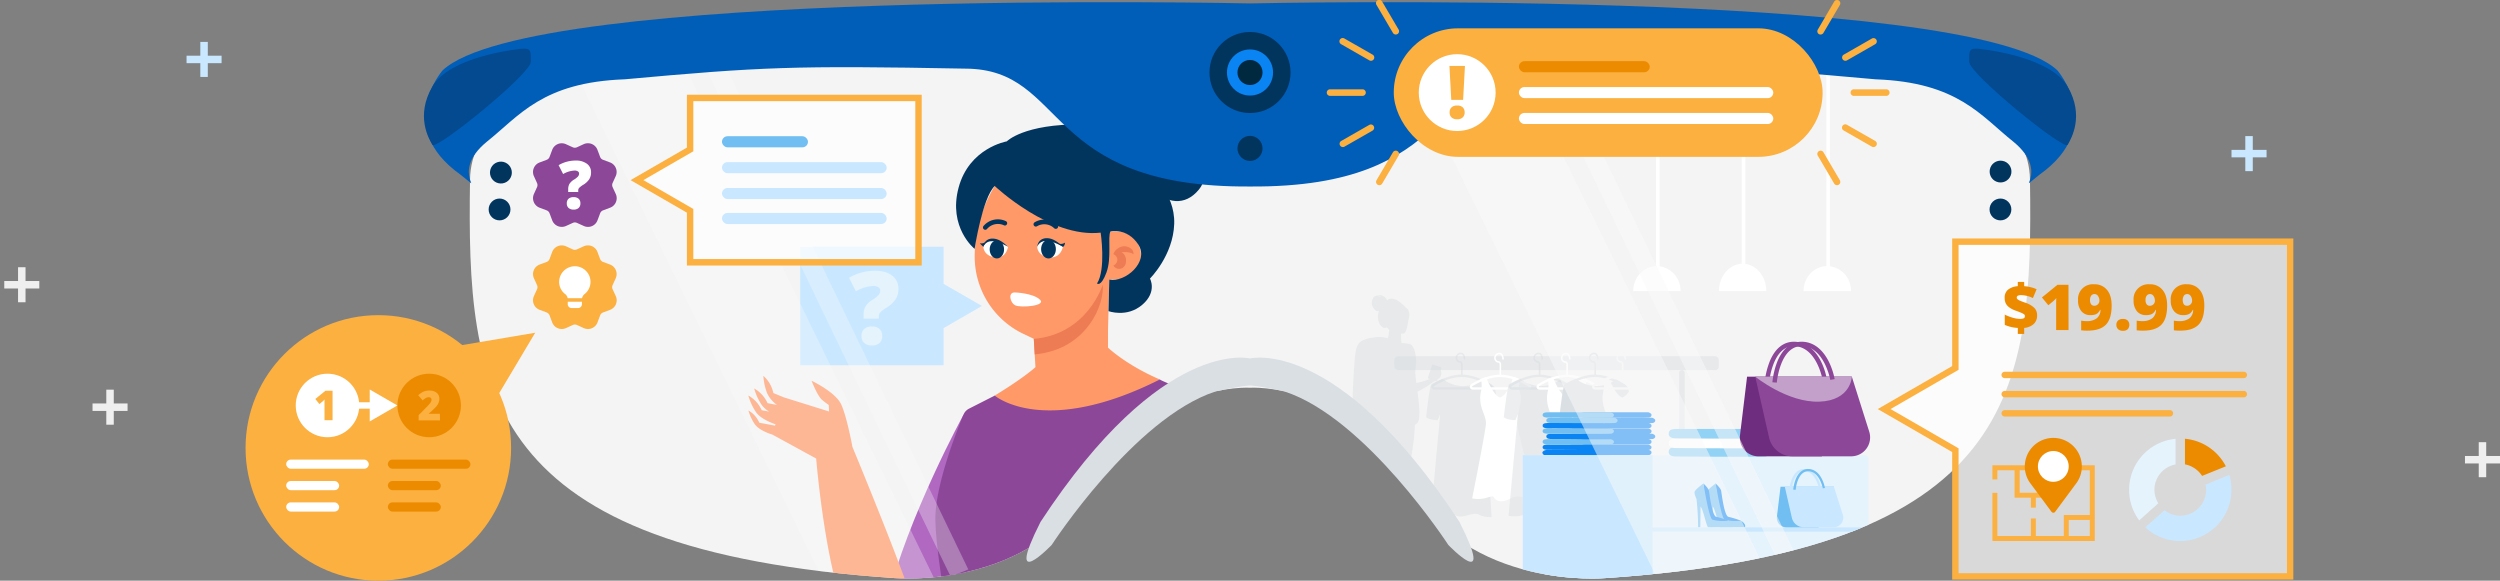 <svg id="design" xmlns="http://www.w3.org/2000/svg" xmlns:xlink="http://www.w3.org/1999/xlink" viewBox="0 0 1171 272"><rect x="0" y="0" width="1171" height="272" fill="#808080" stroke="none"/><defs><style>.cls-1,.cls-10,.cls-11,.cls-29,.cls-30,.cls-8{fill:none;}.cls-2{fill:#f4f4f4;}.cls-3{fill:#02355e;}.cls-4{fill:#8c4799;}.cls-5,.cls-9{fill:#fff;}.cls-6{fill:#fbb040;}.cls-7{fill:#ed8b00;}.cls-8{stroke:#fff;}.cls-11,.cls-8{stroke-linecap:round;}.cls-10,.cls-11,.cls-29,.cls-30,.cls-8{stroke-miterlimit:10;}.cls-10,.cls-11,.cls-8{stroke-width:3px;}.cls-9{opacity:0.7;}.cls-10,.cls-11{stroke:#fbb040;}.cls-12{clip-path:url(#clip-path);}.cls-13,.cls-14{fill:#dadfe3;}.cls-13,.cls-21{opacity:0.5;}.cls-15{fill:#e5f3fd;}.cls-16{fill:#0a84f2;}.cls-17{fill:#70bef2;}.cls-18{fill:#92d2f4;}.cls-19{fill:#c9e8ff;}.cls-20{fill:#6f2d7f;}.cls-21,.cls-25{fill:#fafafa;}.cls-22{fill:#ff9a68;}.cls-23{fill:#ed7b54;}.cls-24{fill:#b068c1;}.cls-25{opacity:0.3;}.cls-26{fill:#005eb8;}.cls-27{fill:#034a91;}.cls-28{fill:#002940;}.cls-29{stroke:#efefef;}.cls-29,.cls-30{stroke-width:3.5px;}.cls-30{stroke:#c9e8ff;}</style><clipPath id="clip-path"><path class="cls-1" d="M950.84,84.17C949.33-15.12,585.5,29.25,585.5,29.25S221.67-15.12,220.16,84.17,226.09,257.8,419.33,270.8c0,0,63.88,5.69,92.44-44.13,26.48-47.73,73.73-45.06,73.73-45.06s47.25-2.67,73.73,45.06c28.57,49.82,92.44,44.13,92.44,44.13C944.91,257.8,952.34,183.47,950.84,84.17Z"/></clipPath></defs><path class="cls-2" d="M950.84,84.17C949.33-15.12,585.5,29.25,585.5,29.25S221.67-15.12,220.16,84.17,226.09,257.8,419.33,270.8c0,0,63.87,5.69,92.44-44.13,26.48-47.73,73.73-45.06,73.73-45.06s47.25-2.67,73.73,45.06c28.57,49.82,92.44,44.13,92.44,44.13C944.91,257.8,952.34,183.47,950.84,84.17Z"/><circle class="cls-3" cx="937.01" cy="80.35" r="5.11" transform="translate(707.61 992.39) rotate(-80.78)"/><circle class="cls-3" cx="937.01" cy="98.11" r="5.11"/><circle class="cls-3" cx="233.99" cy="80.35" r="5.11" transform="matrix(0.99, -0.16, 0.16, 0.99, -9.88, 38.72)"/><circle class="cls-3" cx="233.99" cy="98.11" r="5.11"/><path class="cls-4" d="M286.94,87.64a2.38,2.38,0,0,1,0-1.92l1.46-3.21a4.76,4.76,0,0,0-2.66-6.43l-3.3-1.24a2.28,2.28,0,0,1-1.35-1.35l-1.24-3.3a4.77,4.77,0,0,0-6.43-2.67L270.21,69a2.38,2.38,0,0,1-1.92,0l-3.21-1.46a4.76,4.76,0,0,0-6.43,2.66l-1.24,3.3a2.32,2.32,0,0,1-1.35,1.36l-3.31,1.24a4.76,4.76,0,0,0-2.66,6.42l1.46,3.22a2.28,2.28,0,0,1,0,1.91l-1.46,3.21a4.78,4.78,0,0,0,2.66,6.43l3.31,1.24a2.33,2.33,0,0,1,1.35,1.35l1.24,3.31a4.76,4.76,0,0,0,4.46,3.08,4.85,4.85,0,0,0,2-.42l3.21-1.46a2.28,2.28,0,0,1,1.91,0l3.22,1.46a4.74,4.74,0,0,0,6.42-2.66l1.24-3.3a2.34,2.34,0,0,1,1.36-1.36l3.3-1.24a4.74,4.74,0,0,0,2.66-6.42Z"/><path class="cls-5" d="M266.14,89.93V88.62a4.9,4.9,0,0,1,.61-2.52,6.39,6.39,0,0,1,2.17-2,8.5,8.5,0,0,0,1.78-1.4,2.15,2.15,0,0,0,.54-1.44,1.15,1.15,0,0,0-.58-1,2.75,2.75,0,0,0-1.51-.38,11.83,11.83,0,0,0-5.38,1.64l-2.12-4.15a15.71,15.71,0,0,1,7.93-2.17,8.51,8.51,0,0,1,5.33,1.5,4.83,4.83,0,0,1,1.94,4.07,5.83,5.83,0,0,1-.86,3.19,8.7,8.7,0,0,1-2.75,2.56,10.59,10.59,0,0,0-2,1.52,1.7,1.7,0,0,0-.4,1.13v.78Zm-.65,5.34a2.84,2.84,0,0,1,.81-2.17,3.42,3.42,0,0,1,2.41-.76,3.32,3.32,0,0,1,2.34.77,2.83,2.83,0,0,1,.81,2.16,2.77,2.77,0,0,1-.84,2.15,3.33,3.33,0,0,1-2.31.76,3.47,3.47,0,0,1-2.37-.75A2.75,2.75,0,0,1,265.49,95.27Z"/><path class="cls-6" d="M286.94,135.47a2.35,2.35,0,0,1,0-1.91l1.46-3.21a4.76,4.76,0,0,0-2.66-6.43l-3.3-1.24a2.32,2.32,0,0,1-1.35-1.36l-1.24-3.3a4.76,4.76,0,0,0-6.43-2.66l-3.21,1.46a2.34,2.34,0,0,1-1.92,0l-3.21-1.46a4.8,4.8,0,0,0-3.79-.06,4.74,4.74,0,0,0-2.64,2.72l-1.24,3.31a2.31,2.31,0,0,1-1.35,1.35l-3.31,1.24a4.78,4.78,0,0,0-2.66,6.43l1.46,3.21a2.3,2.3,0,0,1,0,1.92l-1.46,3.21a4.76,4.76,0,0,0,2.66,6.42l3.31,1.25a2.31,2.31,0,0,1,1.35,1.35l1.24,3.3a4.76,4.76,0,0,0,4.46,3.09,4.7,4.7,0,0,0,2-.43l3.21-1.45a2.28,2.28,0,0,1,1.91,0l3.22,1.46a4.76,4.76,0,0,0,6.42-2.66l1.24-3.31a2.32,2.32,0,0,1,1.36-1.35l3.3-1.24a4.76,4.76,0,0,0,2.66-6.43Z"/><path class="cls-5" d="M274.42,126.85a7.14,7.14,0,0,1,2.17,5.17,7.22,7.22,0,0,1-2.69,5.65,3.47,3.47,0,0,0-1.27,2h-6.74a3.06,3.06,0,0,0-1.2-1.94,7.24,7.24,0,0,1-2.79-5.87,7.38,7.38,0,0,1,7.23-7.15A7.23,7.23,0,0,1,274.42,126.85Z"/><path class="cls-5" d="M272.58,141.33v1.17a1.83,1.83,0,0,1-1.83,1.81h-3a1.88,1.88,0,0,1-1.82-2.1v-.88Z"/><circle class="cls-6" cx="177.21" cy="209.81" r="62.19"/><polygon class="cls-6" points="226.18 196.97 250.69 155.85 202.99 163.91 226.18 196.97"/><rect class="cls-5" x="134.05" y="215.27" width="38.69" height="4.3" rx="2.15"/><rect class="cls-5" x="134.05" y="225.3" width="24.81" height="4.3" rx="2.15"/><rect class="cls-5" x="134.05" y="235.32" width="24.81" height="4.3" rx="2.15"/><rect class="cls-7" x="181.67" y="215.27" width="38.69" height="4.3" rx="2.15"/><rect class="cls-7" x="181.67" y="225.3" width="24.81" height="4.3" rx="2.15"/><rect class="cls-7" x="181.67" y="235.32" width="24.81" height="4.3" rx="2.15"/><circle class="cls-5" cx="153.4" cy="189.92" r="14.88"/><path class="cls-6" d="M155.78,196.81H152v-7.3c0-.88,0-1.69.05-2.43a7.82,7.82,0,0,1-.86.89l-1.57,1.29-1.93-2.37,4.73-3.86h3.35Z"/><circle class="cls-7" cx="201.02" cy="189.92" r="14.88"/><path class="cls-6" d="M206.09,196.91h-10v-2.45l3.36-3.4c1-1,1.59-1.7,1.88-2.06a4.68,4.68,0,0,0,.62-.95,2,2,0,0,0,.17-.83,1.09,1.09,0,0,0-.34-.85,1.47,1.47,0,0,0-1-.31,2.75,2.75,0,0,0-1.32.37,10,10,0,0,0-1.5,1.1l-2.05-2.39a10.67,10.67,0,0,1,1.79-1.36,6.44,6.44,0,0,1,1.58-.63,8,8,0,0,1,1.92-.22,5.7,5.7,0,0,1,2.39.48,3.73,3.73,0,0,1,1.63,1.34,3.49,3.49,0,0,1,.58,1.95,5.17,5.17,0,0,1-.83,2.85,8.78,8.78,0,0,1-1.13,1.4c-.47.49-1.46,1.42-3,2.79v.09h5.21Z"/><line class="cls-8" x1="168.28" y1="189.92" x2="175.37" y2="189.92"/><polygon class="cls-5" points="173.18 197.4 186.13 189.92 173.18 182.44 173.18 197.4"/><polygon class="cls-9" points="1072.7 270 1072.7 113.21 915.9 113.21 915.9 172.34 906.45 177.79 882.53 191.6 906.45 205.41 915.9 210.87 915.9 270 1072.7 270"/><polygon class="cls-10" points="1072.7 270 1072.7 113.21 915.9 113.21 915.9 172.34 906.45 177.79 882.53 191.6 906.45 205.41 915.9 210.87 915.9 270 1072.7 270"/><path class="cls-7" d="M945.15,153.6a17.3,17.3,0,0,1-6.12-1.42v-4.82a20.84,20.84,0,0,0,3.65,1.43,12.85,12.85,0,0,0,3.47.58,4.11,4.11,0,0,0,1.81-.3,1,1,0,0,0,.57-1,1,1,0,0,0-.41-.81,6.74,6.74,0,0,0-1.38-.75c-.64-.28-1.51-.62-2.6-1a11.62,11.62,0,0,1-3-1.53,5.42,5.42,0,0,1-1.65-1.9,6,6,0,0,1-.51-2.62,4.71,4.71,0,0,1,1.54-3.74,8.11,8.11,0,0,1,4.61-1.67v-2h3v2a17.1,17.1,0,0,1,5.82,1.42l-1.73,4.14a13.51,13.51,0,0,0-5.46-1.37,3.39,3.39,0,0,0-1.64.29.91.91,0,0,0-.47.83,1,1,0,0,0,.34.79,4.79,4.79,0,0,0,1.19.7c.56.25,1.34.55,2.33.89a11.26,11.26,0,0,1,4.35,2.45,4.87,4.87,0,0,1,1.32,3.53,5.33,5.33,0,0,1-1.54,4,7.54,7.54,0,0,1-4.51,1.88v2.8h-3Z"/><path class="cls-7" d="M968.91,154.59H963.1V143.36c0-1.36,0-2.61.08-3.74a12.86,12.86,0,0,1-1.33,1.36l-2.41,2-3-3.66,7.28-5.93h5.16Z"/><path class="cls-7" d="M989.09,143.08c0,4.15-.89,7.16-2.68,9s-4.65,2.79-8.59,2.79a21.8,21.8,0,0,1-3-.15v-4.54a13.14,13.14,0,0,0,2.5.23,7.66,7.66,0,0,0,4.74-1.27,5,5,0,0,0,1.81-4h-.17a5.21,5.21,0,0,1-1.12,1.51,3.69,3.69,0,0,1-1.35.71,6.58,6.58,0,0,1-2,.25,5.32,5.32,0,0,1-4.31-1.84,7.62,7.62,0,0,1-1.56-5.08,6.94,6.94,0,0,1,7.52-7.53,7.37,7.37,0,0,1,6,2.58Q989.09,138.32,989.09,143.08Zm-8-5.34a1.91,1.91,0,0,0-1.53.69,3.32,3.32,0,0,0-.59,2.19,3.16,3.16,0,0,0,.51,1.89,1.79,1.79,0,0,0,1.55.7,2.36,2.36,0,0,0,2.34-2.32,3.8,3.8,0,0,0-.65-2.22A1.92,1.92,0,0,0,981.1,137.74Z"/><path class="cls-7" d="M991.31,152.18a2.67,2.67,0,0,1,.79-2.06,3.32,3.32,0,0,1,2.3-.73,3.13,3.13,0,0,1,2.21.73,3.08,3.08,0,0,1,0,4.1,3.1,3.1,0,0,1-2.19.73,3.33,3.33,0,0,1-2.26-.72A2.6,2.6,0,0,1,991.31,152.18Z"/><path class="cls-7" d="M1015.09,143.08c0,4.15-.89,7.16-2.68,9s-4.66,2.79-8.59,2.79a21.8,21.8,0,0,1-3-.15v-4.54a13.11,13.11,0,0,0,2.49.23,7.69,7.69,0,0,0,4.75-1.27,5,5,0,0,0,1.81-4h-.17a5.21,5.21,0,0,1-1.12,1.51,3.78,3.78,0,0,1-1.35.71,6.61,6.61,0,0,1-2,.25,5.34,5.34,0,0,1-4.31-1.84,7.67,7.67,0,0,1-1.55-5.08,6.94,6.94,0,0,1,7.52-7.53,7.37,7.37,0,0,1,6,2.58Q1015.09,138.32,1015.09,143.08Zm-8-5.34a1.91,1.91,0,0,0-1.53.69,3.26,3.26,0,0,0-.59,2.19,3.16,3.16,0,0,0,.51,1.89,1.76,1.76,0,0,0,1.55.7,2.25,2.25,0,0,0,1.64-.68,2.21,2.21,0,0,0,.69-1.64,3.79,3.79,0,0,0-.64-2.22A1.93,1.93,0,0,0,1007.1,137.74Z"/><path class="cls-7" d="M1032.5,143.08c0,4.15-.9,7.16-2.69,9s-4.65,2.79-8.58,2.79a21.69,21.69,0,0,1-3-.15v-4.54a13.11,13.11,0,0,0,2.49.23,7.71,7.71,0,0,0,4.75-1.27,5.08,5.08,0,0,0,1.81-4h-.17a5.21,5.21,0,0,1-1.12,1.51,3.78,3.78,0,0,1-1.35.71,6.65,6.65,0,0,1-2,.25,5.33,5.33,0,0,1-4.31-1.84,7.67,7.67,0,0,1-1.55-5.08,6.94,6.94,0,0,1,7.52-7.53,7.39,7.39,0,0,1,6,2.58Q1032.5,138.32,1032.5,143.08Zm-8-5.34a1.91,1.91,0,0,0-1.53.69,4.09,4.09,0,0,0-.09,4.08,1.79,1.79,0,0,0,1.56.7,2.25,2.25,0,0,0,1.64-.68,2.21,2.21,0,0,0,.69-1.64,3.79,3.79,0,0,0-.64-2.22A1.93,1.93,0,0,0,1024.51,137.74Z"/><line class="cls-11" x1="939" y1="184.61" x2="1051.01" y2="184.61"/><line class="cls-11" x1="939" y1="175.62" x2="1051.01" y2="175.62"/><line class="cls-11" x1="939" y1="193.6" x2="1016.39" y2="193.6"/><g class="cls-12"><path class="cls-13" d="M675.09,172.46a.36.36,0,0,0-.22-.46l-2.14-.71-1.62-.54a.21.21,0,0,0-.25.13L668.81,177a.21.21,0,0,0,.13.25l.84.28h0a33.52,33.52,0,0,1-6.39,1.85,52.63,52.63,0,0,1-.49-5.36.28.28,0,0,1,0-.09l.06-.36.06-.42,0-.26c0-.18.05-.35.07-.52v-.1a28,28,0,0,0,.17-3.53c-.09-4-1.25-6.25-2.16-7.19l0,0a3.14,3.14,0,0,0-1.56-.5,10.67,10.67,0,0,0-2.31-.33h0s-.22,0-.34,0l-.27,0c-.29-.15-.37-1.4-.37-2.7,0-.2,0-.4,0-.59s0-.39,0-.58,0-.43,0-.63c.65.05,1.07.05,1.07.05,1.21-.1,2-3.32,2.23-5.92h0s1.44-3.49-.18-5.46a3.14,3.14,0,0,0-.85-.76l-.22-.21c-1.12-1.24-5.66-5.89-8.64-3.2-.08-.27-1.06-3.3-5.79-2.29,0,0,2.37-.3,3,.61,0,0-1.88-.86-3.05-.14s-1.37,3.14-1.2,3.88,1.48,2.93,2.34,2.93a2.66,2.66,0,0,0,1-.24,12.17,12.17,0,0,0-.35,1.27c-.91,4.3,1.94,7.57,3.42,6.76.95-.52,1.66,1.14,1.66,1.14h0a14.54,14.54,0,0,1-.64,3.85,14.08,14.08,0,0,0-6.68-.4c-7.15,1-7.88,3.37-8.52,7.71s-1.69,24.19-1.13,25.56c.16.38.78.71,1.68,1-.69,2.43-1.47,5-2.2,6.83a4.84,4.84,0,0,1-1.23,1.75c-.67.42-1.62,1.44-1.44,2.25s.35,2.07,1.19,2.07,2.81-3.72,3.05-4.42.46-.84.46-.84h0s2.1-3.48,4.09-7.11c.69,0,1.4,0,2.11-.06a31.24,31.24,0,0,0-.84,4.66,3.16,3.16,0,0,0,.09,1,1.27,1.27,0,0,0,.61.76c-.1,1-.16,2-.19,3-.35,10.5,2.12,24.19,2.49,26.17h0a.63.63,0,0,1-.09.44c-2.62,5.2-3,11.15-2.51,16.42a34.38,34.38,0,0,0,2.69,10.48h0a1.55,1.55,0,0,0-.34.46,1.57,1.57,0,0,0-.13,1,6.34,6.34,0,0,1-.45,2.33c-.15.43-.27.73-.27.73s-.07.36,1.2.52h1.48c.49-.08.86-.22,1.36-.29a1.36,1.36,0,0,1,1.2.29h6.29a.45.45,0,0,0,.06-.24,1.91,1.91,0,0,1,.33-.06,1.36,1.36,0,0,1,1.2.29h6.29c.16-.22,0-.75-.14-1.13a.91.91,0,0,0-.59-.54,6.69,6.69,0,0,1-3.18-1.45c-.68-.61-3.26-2.24-3.26-2.24h0a69.69,69.69,0,0,1-.55-9.43A52.81,52.81,0,0,1,656.88,229a100.56,100.56,0,0,0,5.84-30,3.7,3.7,0,0,0,1.95-2.74c.46-3.38-.12-8.22-.74-12.82a39.93,39.93,0,0,0,7.39-4.55s.4-.19.95-.5l.43.14a.35.35,0,0,0,.45-.23l.2-.59a6,6,0,0,0,1.26-1.11,3.66,3.66,0,0,0,.2-3.28Zm-26.57,73.85a70.45,70.45,0,0,0,3.08,9.35,1.64,1.64,0,0,0-.34.46,1.57,1.57,0,0,0-.13,1,3.25,3.25,0,0,1-.1,1.11,5.43,5.43,0,0,1-.88-.64c-.68-.61-3.26-2.24-3.26-2.24h0c.34-2.26.76-5.27,1.12-8.47l.21-1.85C648.3,245.43,648.41,245.87,648.52,246.31Z"/><rect class="cls-13" x="653.13" y="166.85" width="151.96" height="6.51" rx="1.73"/><path class="cls-13" d="M698.65,180.24c-2.68-1.71-8-4.58-13.56-4.76v-4.79c0-.51-.25-1.51-1.2-1.56a1.36,1.36,0,0,1-.95-.49,1.53,1.53,0,0,1-.39-1.07,1.69,1.69,0,0,1,1.77-1.65c1.2,0,1.31,2.14,1.31,2.17a.37.37,0,0,0,.38.35.36.36,0,0,0,.35-.38,5.08,5.08,0,0,0-.27-1.37c-.44-1.25-1.2-1.51-1.77-1.51a2.41,2.41,0,0,0-2.5,2.32,2.3,2.3,0,0,0,.56,1.62,2.08,2.08,0,0,0,1.46.74c.5,0,.52.8.52.83v4.78c-5.36.07-10.6,2.8-13.29,4.45a1.4,1.4,0,0,0,.74,2.59H698a1.23,1.23,0,0,0,.66-2.27Zm-.55,1.07a.11.11,0,0,1-.11.08H671.81a.27.27,0,0,1-.28-.21.26.26,0,0,1,.13-.31c2.62-1.61,7.76-4.28,12.91-4.28h.21c5.43.08,10.64,2.91,13.27,4.59A.11.11,0,0,1,698.1,181.31Z"/><path class="cls-13" d="M675.74,177.42a15.34,15.34,0,0,0,10,3.41c5.88-.22,8.67-3.16,8.67-3.16S699,180,700,181.35s1.39,14.84,1.39,14.84a13.29,13.29,0,0,1-4.63.81l-1-2.86,2.89,48.07s-3.58.14-5.73-1.09-5.21.39-8,.77-4.4-1.75-7.14-.87a15.39,15.39,0,0,1-7.6.59L674.6,194l-1.2,2.78s-4.09,0-5.41-1.4c0,0,1.57-14.37,2.45-15.26S675.74,177.42,675.74,177.42Z"/><path class="cls-5" d="M716.69,180.24a35,35,0,0,0-4.89-2.62,28.57,28.57,0,0,0-2.92-1.1,21.42,21.42,0,0,0-5.75-1h0v-4.79c0-.51-.25-1.51-1.2-1.56a1.34,1.34,0,0,1-.95-.49,1.53,1.53,0,0,1-.39-1.07,1.69,1.69,0,0,1,1.77-1.65c1.2,0,1.31,2.14,1.31,2.17a.37.37,0,0,0,.38.35.36.36,0,0,0,.35-.38,5.08,5.08,0,0,0-.27-1.37c-.44-1.25-1.21-1.51-1.77-1.51a2.41,2.41,0,0,0-2.5,2.32,2.3,2.3,0,0,0,.56,1.62,2.08,2.08,0,0,0,1.46.74c.5,0,.52.8.52.83v4.78a21,21,0,0,0-6.41,1.19c-.92.31-1.81.66-2.64,1a36.24,36.24,0,0,0-4.24,2.23,1.4,1.4,0,0,0,.74,2.59H716a1.23,1.23,0,0,0,.66-2.27Zm-.55,1.07a.11.11,0,0,1-.11.08H689.85a.27.27,0,0,1-.28-.21.26.26,0,0,1,.13-.31,34.94,34.94,0,0,1,4.12-2.17c.82-.36,1.7-.71,2.62-1a19.9,19.9,0,0,1,6.17-1.09h.21a20.39,20.39,0,0,1,5.7,1,29,29,0,0,1,3.19,1.23,35.88,35.88,0,0,1,4.38,2.38A.11.11,0,0,1,716.14,181.31Z"/><path class="cls-5" d="M710.71,198.23c-.1-3.51,1.27-7,1.57-10.34a10.32,10.32,0,0,0-.67-5.24.68.68,0,0,0,0-.14,10.73,10.73,0,0,1-.08-1.12,14.42,14.42,0,0,1,.2-2.59c.1-.61.2-1,.2-1a1.74,1.74,0,0,0-.11-.18,28.57,28.57,0,0,0-2.92-1.1l-.36,1a34,34,0,0,1-1.62,3.82c-.21.41-.41.78-.61,1.12-2,3.45-3.64,3.67-3.64,3.67-1.23-.15-2.56-1.77-3.73-3.67-.23-.37-.44-.74-.65-1.12-.74-1.33-1.38-2.69-1.83-3.71l-.45-1c-.92.31-1.81.66-2.64,1a2.43,2.43,0,0,1,.47,1,9.42,9.42,0,0,1,.14,2.69c0,.5-.08.91-.11,1.12s0,.14,0,.14c-2.06,7.42,2.33,11.84,2.18,15.58s-6.49,35.28-6.49,35.28c6.25,1.29,9.26-2.14,10.21-.48,1.43,2.5,4.86,2.3,8,.35a8.53,8.53,0,0,1,6-.35,4.29,4.29,0,0,0,4.38-1C717.93,226.3,710.84,202.94,710.71,198.23Zm-16.79-15.52.51.33Z"/><path class="cls-13" d="M735.07,180.24c-2.68-1.71-8-4.58-13.56-4.76v-4.79c0-.51-.25-1.51-1.21-1.56a1.36,1.36,0,0,1-.95-.49,1.57,1.57,0,0,1-.38-1.07,1.68,1.68,0,0,1,1.77-1.65c1.19,0,1.31,2.14,1.31,2.17a.37.37,0,0,0,.73,0,5.08,5.08,0,0,0-.27-1.37c-.44-1.25-1.21-1.51-1.77-1.51a2.41,2.41,0,0,0-2.5,2.32,2.25,2.25,0,0,0,.56,1.62,2.08,2.08,0,0,0,1.46.74c.5,0,.51.8.51.83v4.78c-5.35.07-10.59,2.8-13.28,4.45a1.4,1.4,0,0,0,.73,2.59H734.4a1.23,1.23,0,0,0,.67-2.27Zm-.56,1.07a.1.1,0,0,1-.11.08H708.22a.28.28,0,0,1-.15-.52c2.63-1.61,7.76-4.28,12.92-4.28h.21c5.42.08,10.64,2.91,13.27,4.59A.1.1,0,0,1,734.51,181.31Z"/><path class="cls-13" d="M712.16,177.42a15.34,15.34,0,0,0,10,3.41c5.87-.22,8.67-3.16,8.67-3.16s4.63,2.36,5.58,3.68,1.4,14.84,1.4,14.84a13.29,13.29,0,0,1-4.63.81l-1-2.86,2.9,48.07s-3.58.14-5.74-1.09-5.21.39-8,.77-4.39-1.75-7.14-.87a15.35,15.35,0,0,1-7.59.59L711,194l-1.19,2.78s-4.09,0-5.42-1.4c0,0,1.57-14.37,2.45-15.26S712.16,177.42,712.16,177.42Z"/><path class="cls-5" d="M748,180.24a35,35,0,0,0-4.89-2.62,29.49,29.49,0,0,0-2.92-1.1,21.42,21.42,0,0,0-5.75-1h0v-4.79c0-.51-.25-1.51-1.2-1.56a1.32,1.32,0,0,1-1-.49,1.53,1.53,0,0,1-.39-1.07,1.69,1.69,0,0,1,1.77-1.65c1.19,0,1.31,2.14,1.31,2.17a.37.37,0,0,0,.73,0,5.08,5.08,0,0,0-.27-1.37c-.44-1.25-1.21-1.51-1.77-1.51a2.41,2.41,0,0,0-2.5,2.32,2.25,2.25,0,0,0,.56,1.62,2.08,2.08,0,0,0,1.46.74c.5,0,.51.8.51.83v4.78a21,21,0,0,0-6.4,1.19c-.93.31-1.81.66-2.64,1a35.44,35.44,0,0,0-4.24,2.23,1.4,1.4,0,0,0,.73,2.59h26.19a1.23,1.23,0,0,0,.66-2.27Zm-.55,1.07a.11.11,0,0,1-.11.08H721.1a.28.28,0,0,1-.15-.52,35.18,35.18,0,0,1,4.13-2.17c.82-.36,1.7-.71,2.62-1a19.9,19.9,0,0,1,6.17-1.09h.21a20.39,20.39,0,0,1,5.7,1A28.83,28.83,0,0,1,743,178.8a35.36,35.36,0,0,1,4.39,2.38A.11.11,0,0,1,747.4,181.31Z"/><path class="cls-5" d="M742,198.23c-.1-3.51,1.27-7,1.57-10.34a10.32,10.32,0,0,0-.67-5.24c0-.05,0-.09,0-.14a10.73,10.73,0,0,1-.08-1.12,15.52,15.52,0,0,1,.19-2.59c.1-.61.2-1,.2-1a1.62,1.62,0,0,0-.1-.18,29.49,29.49,0,0,0-2.92-1.1l-.36,1a32.13,32.13,0,0,1-1.63,3.82c-.2.41-.41.78-.61,1.12-2,3.45-3.63,3.67-3.63,3.67-1.23-.15-2.56-1.77-3.73-3.67-.23-.37-.45-.74-.65-1.12-.75-1.33-1.38-2.69-1.83-3.71l-.45-1c-.93.31-1.81.66-2.64,1a2.43,2.43,0,0,1,.47,1,9.79,9.79,0,0,1,.14,2.69c0,.5-.08.91-.11,1.12s0,.14,0,.14c-2.06,7.42,2.33,11.84,2.18,15.58s-6.5,35.28-6.5,35.28C727,234.8,730,231.37,731,233c1.43,2.5,4.86,2.3,8,.35a8.51,8.51,0,0,1,6-.35,4.3,4.3,0,0,0,4.39-1C749.19,226.3,742.1,202.94,742,198.23Zm-16.79-15.52.51.33Z"/><path class="cls-14" d="M761.12,180.24c-2.68-1.71-8-4.58-13.56-4.76v-4.79c0-.51-.26-1.51-1.21-1.56a1.36,1.36,0,0,1-1-.49,1.57,1.57,0,0,1-.38-1.07,1.68,1.68,0,0,1,1.76-1.65c1.2,0,1.31,2.14,1.31,2.17a.38.38,0,0,0,.39.35.37.37,0,0,0,.35-.38,5.08,5.08,0,0,0-.27-1.37c-.44-1.25-1.21-1.51-1.78-1.51a2.4,2.4,0,0,0-2.49,2.32,2.29,2.29,0,0,0,.55,1.62,2.12,2.12,0,0,0,1.47.74c.5,0,.51.8.51.83v4.78c-5.35.07-10.6,2.8-13.28,4.45a1.4,1.4,0,0,0,.73,2.59h26.18a1.24,1.24,0,0,0,.67-2.27Zm-.56,1.07a.1.1,0,0,1-.11.08H734.27a.27.27,0,0,1-.27-.21.25.25,0,0,1,.12-.31c2.62-1.61,7.76-4.28,12.92-4.28h.21c5.42.08,10.64,2.91,13.26,4.59A.1.1,0,0,1,760.56,181.31Z"/><path class="cls-14" d="M738.21,177.42a15.3,15.3,0,0,0,9.95,3.41c5.88-.22,8.67-3.16,8.67-3.16s4.63,2.36,5.59,3.68,1.4,14.84,1.4,14.84a13.29,13.29,0,0,1-4.63.81l-1-2.86,2.9,48.07s-3.59.14-5.74-1.09-5.21.39-8,.77-4.4-1.75-7.14-.87a15.35,15.35,0,0,1-7.59.59l4.4-47.61-1.19,2.78s-4.09,0-5.42-1.4c0,0,1.57-14.37,2.45-15.26S738.21,177.42,738.21,177.42Z"/><path class="cls-2" d="M774,180.24a35.2,35.2,0,0,0-4.9-2.62,28.38,28.38,0,0,0-2.91-1.1,21.42,21.42,0,0,0-5.75-1h0v-4.79c0-.51-.25-1.51-1.21-1.56a1.36,1.36,0,0,1-1-.49,1.57,1.57,0,0,1-.38-1.07,1.68,1.68,0,0,1,1.76-1.65c1.2,0,1.31,2.14,1.32,2.17a.36.36,0,0,0,.38.35.37.37,0,0,0,.35-.38,5.08,5.08,0,0,0-.27-1.37c-.44-1.25-1.21-1.51-1.78-1.51a2.4,2.4,0,0,0-2.49,2.32,2.25,2.25,0,0,0,.56,1.62,2.08,2.08,0,0,0,1.46.74c.5,0,.51.8.51.83v4.78a21,21,0,0,0-6.4,1.19c-.93.31-1.81.66-2.64,1a35.44,35.44,0,0,0-4.24,2.23,1.4,1.4,0,0,0,.73,2.59h26.18a1.23,1.23,0,0,0,.67-2.27Zm-.56,1.07a.1.1,0,0,1-.11.08H747.15a.27.27,0,0,1-.27-.21.26.26,0,0,1,.12-.31,35.76,35.76,0,0,1,4.12-2.17c.82-.36,1.7-.71,2.62-1a20,20,0,0,1,6.18-1.09h.21a20.26,20.26,0,0,1,5.69,1A29,29,0,0,1,769,178.8a36.11,36.11,0,0,1,4.39,2.38A.11.11,0,0,1,773.44,181.31Z"/><path class="cls-2" d="M768,198.23c-.09-3.51,1.28-7,1.57-10.34a10.26,10.26,0,0,0-.66-5.24.68.68,0,0,1,0-.14,8.56,8.56,0,0,1-.08-1.12,13.64,13.64,0,0,1,.19-2.59c.1-.61.2-1,.2-1a1.74,1.74,0,0,0-.11-.18,28.38,28.38,0,0,0-2.91-1.1c-.12.36-.24.71-.37,1a30.67,30.67,0,0,1-1.62,3.82c-.21.41-.41.78-.61,1.12-2,3.45-3.64,3.67-3.64,3.67-1.22-.15-2.56-1.77-3.73-3.67-.22-.37-.44-.74-.65-1.12-.74-1.33-1.38-2.69-1.83-3.71-.18-.4-.33-.75-.44-1-.93.31-1.81.66-2.64,1a2.42,2.42,0,0,1,.46,1,9.43,9.43,0,0,1,.15,2.69c0,.5-.09.91-.11,1.12l0,.14c-2,7.42,2.34,11.84,2.19,15.58s-6.5,35.28-6.5,35.28c6.25,1.29,9.27-2.14,10.22-.48,1.43,2.5,4.85,2.3,8,.35a8.51,8.51,0,0,1,6-.35,4.3,4.3,0,0,0,4.39-1C775.24,226.3,768.15,202.94,768,198.23Zm-16.78-15.52.51.33Z"/><path class="cls-13" d="M803.86,267.47h-15a1.28,1.28,0,0,0,.26-.77v-92a1.3,1.3,0,1,0-2.6,0v92a1.21,1.21,0,0,0,.26.77H654.36a1.24,1.24,0,0,0-1.23,1.23v.81a1.23,1.23,0,0,0,1.23,1.22h149.5a1.23,1.23,0,0,0,1.23-1.22v-.81A1.24,1.24,0,0,0,803.86,267.47Z"/><path class="cls-13" d="M785.41,273.32a2.59,2.59,0,1,0,2.59-2.59A2.59,2.59,0,0,0,785.41,273.32Z"/><path class="cls-13" d="M667.81,273.32a2.6,2.6,0,1,0,2.6-2.59A2.59,2.59,0,0,0,667.81,273.32Z"/><path class="cls-15" d="M873.44,213.21H715.14a1.87,1.87,0,0,0-1.86,1.86v21.16c.06.28.11.55.17.82l0,.16c.15.73.3,1.47.46,2.19q.43,1.95.9,3.84c.06.23.11.46.17.68.83,3.28,1.73,6.37,2.65,9.25.16.48.31,1,.46,1.43q.63,1.89,1.26,3.66c.3.83.6,1.65.9,2.43h0c1.59,4.23,3.13,7.76,4.37,10.41,1.67,3.58,2.8,5.57,2.8,5.57l32.68.1,33.1.11,8.75,0,30.31.1,12.43,0,17.83.06,12.73,0a1,1,0,0,0,0-.24V215.07A1.87,1.87,0,0,0,873.44,213.21Z"/><path class="cls-16" d="M815.35,243.85a40.94,40.94,0,0,0-5.7-1.75c-2-.34-3.22-10.81-3.44-12.14s-2.62-3.5-2.62-3.5l1.5,15.94,3.34,4h6.07Z"/><path class="cls-17" d="M817.31,247v0H805.72c-.93-1.51-2.25-8.1-3.24-9.41l-.22-.3-.1,9.71h-1a127.43,127.43,0,0,0-.75-13.26c-.63-1.43-1.08-2.81-.89-3.4.41-1.22,4.12-3.88,4.12-3.88h0c.08.5,2.68,16.49,4.23,16.95a18.09,18.09,0,0,0,7.51.43S818.07,245.41,817.31,247Z"/><path class="cls-16" d="M809.63,243.85a40.94,40.94,0,0,0-5.7-1.75c-2-.34-3.22-10.81-3.44-12.14s-2.61-3.5-2.61-3.5l1.49,15.94,3.35,4h6.07Z"/><path class="cls-17" d="M811.59,247v0H800c-.93-1.51-2.25-8.1-3.25-9.41l-.21-.3-.1,9.71h-1.06a126.81,126.81,0,0,0-.74-13.26c-.64-1.43-1.09-2.81-.89-3.4.41-1.22,4.12-3.88,4.12-3.88h0c.08.5,2.68,16.49,4.23,16.95a18.14,18.14,0,0,0,7.52.43S812.35,245.41,811.59,247Z"/><path class="cls-18" d="M784.83,213.81s-3.9.15-3.1-2.82c.4-1.52,2.16-1.58,4.75-1.58h40.09s2.08.72,2.08,2.19a2.17,2.17,0,0,1-1.5,2.19C826.48,214.16,784.83,213.81,784.83,213.81Z"/><path class="cls-5" d="M784.83,209.86s-3.9.14-3.1-2.83c.4-1.52,2.16-1.58,4.75-1.58h40.09s2.08.72,2.08,2.19a2.19,2.19,0,0,1-1.5,2.2C826.48,210.2,784.83,209.86,784.83,209.86Z"/><path class="cls-18" d="M784.83,205.3s-3.9.15-3.1-2.82c.4-1.52,2.16-1.58,4.75-1.58h40.09s2.08.72,2.08,2.19a2.18,2.18,0,0,1-1.5,2.19C826.48,205.65,784.83,205.3,784.83,205.3Z"/><rect class="cls-19" x="717.95" y="247.03" width="157.35" height="2" rx="0.32"/><path class="cls-17" d="M834,228l-1.69,14A4.42,4.42,0,0,0,836.7,247h15.12L859,228Z"/><path class="cls-19" d="M839.26,229.43c0-.08.76-8.84,6-8.68s6.71,7.95,6.72,8l1-.17a16.79,16.79,0,0,0-1.48-4.32c-1.51-2.92-3.67-4.51-6.25-4.59s-4.7,1.6-6,4.86a18.67,18.67,0,0,0-1.13,4.8Z"/><path class="cls-19" d="M859,228h-23l3.31,14.53a5.71,5.71,0,0,0,5.57,4.44h14a4.5,4.5,0,0,0,4.29-5.86Z"/><path class="cls-17" d="M841.09,229.43c0-.08.77-8.84,6-8.68s6.7,7.95,6.72,8l1-.17a16.79,16.79,0,0,0-1.48-4.32c-1.5-2.92-3.66-4.51-6.25-4.59s-4.69,1.6-6,4.86a18.67,18.67,0,0,0-1.13,4.8Z"/><path class="cls-16" d="M740.24,209.11c-.56,1.67,2.21,1.58,2.21,1.58h.38c-1.33,0-2.09.24-2.59.87s.59,1.57.59,1.57,31.21.2,31.68,0,1.07-.4,1.07-1.23-1.06-1.09-1.39-1.2l.32,0c.47-.2,1.07-.4,1.07-1.23s-1.48-1.22-1.48-1.22H743.61C741.78,208.23,740.53,208.26,740.24,209.11Z"/><path class="cls-16" d="M773.83,203.17h-2.1a5.28,5.28,0,0,0,.78,0c.47-.21,1.07-.4,1.07-1.23s-1.48-1.23-1.48-1.23H743.61c-1.83,0-3.08,0-3.37.89-.56,1.66,2.21,1.58,2.21,1.58l6.19,0h-3.29c-1.83,0-3.09,0-3.37.89-.57,1.66,2.2,1.58,2.2,1.58l6.2,0h-6.77c-1.83,0-3.08,0-3.37.88-.56,1.67,2.21,1.58,2.21,1.58s12.74.09,21.63.09c4.66,0,8.27,0,8.43-.1.47-.2,1.07-.4,1.07-1.23s-1.11-1.11-1.41-1.2c1.24,0,2,0,2.08-.07.47-.2,1.06-.4,1.06-1.23S773.83,203.17,773.83,203.17Z"/><path class="cls-16" d="M773.58,199.35c0-.63-.86-1-1.27-1.16a17.45,17.45,0,0,0,1.94-.07c.47-.2,1.06-.4,1.06-1.22s-1.48-1.23-1.48-1.23H745.35c-1.83,0-3.09,0-3.37.88-.43,1.25,1,1.52,1.78,1.57h-.15c-1.83,0-3.08,0-3.37.89-.56,1.66,2.21,1.58,2.21,1.58s12.74.08,21.63.08c4.66,0,8.27,0,8.43-.09C773,200.37,773.58,200.18,773.58,199.35Z"/><path class="cls-16" d="M773.58,194.35c0-.83-1.48-1.23-1.48-1.23H743.61c-1.83,0-3.08,0-3.37.88-.56,1.67,2.21,1.58,2.21,1.58s12.74.09,21.63.09c4.66,0,8.27,0,8.43-.1C773,195.37,773.58,195.17,773.58,194.35Z"/><path class="cls-16" d="M723.21,213.14s-1.18-.82-.59-1.57,1.54-.89,3.38-.89h28.48s1.48.41,1.48,1.23-.6,1-1.07,1.23S723.21,213.14,723.21,213.14Z"/><path class="cls-16" d="M724.83,210.69s-2.77.09-2.21-1.58c.29-.85,1.54-.88,3.38-.88h28.48s1.48.4,1.48,1.22-.6,1-1.07,1.23S724.83,210.69,724.83,210.69Z"/><path class="cls-17" d="M724.83,208.14s-2.77.09-2.21-1.58c.29-.85,1.54-.88,3.38-.88h28.48s1.48.4,1.48,1.22-.6,1-1.07,1.23S724.83,208.14,724.83,208.14Z"/><path class="cls-16" d="M726.56,205.64s-2.77.08-2.2-1.58c.28-.85,1.54-.89,3.37-.89h28.48s1.48.41,1.48,1.23-.59,1-1.06,1.23S726.56,205.64,726.56,205.64Z"/><path class="cls-17" d="M724.83,203.14s-2.77.08-2.21-1.58c.29-.85,1.54-.89,3.38-.89h28.48s1.48.4,1.48,1.23-.6,1-1.07,1.23S724.83,203.14,724.83,203.14Z"/><path class="cls-16" d="M724.83,200.59s-2.77.08-2.21-1.58c.29-.85,1.54-.89,3.38-.89h28.48s1.48.4,1.48,1.23-.6,1-1.07,1.23S724.83,200.59,724.83,200.59Z"/><path class="cls-17" d="M726.56,198.13s-2.77.09-2.2-1.58c.28-.85,1.54-.88,3.37-.88h28.48s1.48.4,1.48,1.23-.59,1-1.06,1.22S726.56,198.13,726.56,198.13Z"/><path class="cls-17" d="M724.83,195.58s-2.77.09-2.21-1.58c.29-.85,1.54-.88,3.38-.88h28.48s1.48.4,1.48,1.23-.6,1-1.07,1.22S724.83,195.58,724.83,195.58Z"/><path class="cls-5" d="M787.15,136.35H765c0-6.33,4.75-11.49,10.68-11.71V63.11c.57-.27,1.12-.53,1.68-.78v62.38A11.51,11.51,0,0,1,787.15,136.35Z"/><path class="cls-5" d="M827.33,136.35H805.16c0-6.92,4.75-12.57,10.68-12.82V54.12l1.68,0v69.47C823.05,124.34,827.33,129.77,827.33,136.35Z"/><path class="cls-5" d="M867,136.35H844.79c0-6.33,4.74-11.49,10.68-11.71V30.82l1.68.33v93.56A11.51,11.51,0,0,1,867,136.35Z"/><path class="cls-20" d="M818.33,176.43,815,204a8.69,8.69,0,0,0,8.63,9.74h29.73l14-37.31Z"/><path class="cls-4" d="M852.85,169.07c-3-5.75-7.21-8.87-12.3-9s-9.22,3.14-11.74,9.54a37.05,37.05,0,0,0-2.23,9.45l2.08.16c0-.17,1.51-17.39,11.83-17.07,10.48.32,13.19,15.62,13.21,15.78l2-.35A32.6,32.6,0,0,0,852.85,169.07Z"/><path class="cls-4" d="M875.55,202.21l-8.15-25.78H822.15l6.5,28.58a11.24,11.24,0,0,0,11,8.73h27.5A8.86,8.86,0,0,0,875.55,202.21Z"/><path class="cls-21" d="M822.15,176.43s15.08,12.23,30,11.71,15.26-11.71,15.26-11.71Z"/><path class="cls-4" d="M856.45,169.07c-3-5.75-7.21-8.87-12.29-9s-9.23,3.14-11.75,9.54a36.32,36.32,0,0,0-2.22,9.45l2.07.16c0-.17,1.51-17.39,11.84-17.07s13.18,15.62,13.21,15.78l2.05-.35A32.41,32.41,0,0,0,856.45,169.07Z"/><rect class="cls-19" x="713.28" y="213.21" width="60.85" height="63.95"/><path class="cls-21" d="M827.47,268.67c-.35,1-48.43,8.07-48.43,8.07L662.21,37.19l45.86-13.34S827.81,267.62,827.47,268.67Z"/><polygon class="cls-21" points="843.31 264.45 834.69 266.78 717.03 22.49 726.27 21.46 843.31 264.45"/><path class="cls-22" d="M484.66,166l-.43-7.29-4.87-2.32a40.08,40.08,0,0,1-22.81-36.16A63.25,63.25,0,0,1,468.73,83l5.43-7.44L520.5,91l-.4,17.4h3.06a11.25,11.25,0,0,1,11.25,11.25h0a11.26,11.26,0,0,1-11.25,11.26h-3.58L519,154.55v8.29s8.37,8.06,24.25,14.9c0,0-17.71,22.23-47,23.7s-30.38-16.13-30.38-16.13S478.06,178.05,485,172Z"/><path class="cls-23" d="M484.23,158.74l.43,7.29c1.24-.14,2.53-.33,3.87-.58,20.72-3.77,28.83-22.5,28-32.15C516.52,133.3,509.53,156.5,484.23,158.74Z"/><path class="cls-23" d="M523.5,116.45a5,5,0,0,0-2,2.61,2.94,2.94,0,0,1,1.88,2.52,3,3,0,0,1-1.88,2.78,3.12,3.12,0,0,0,4.19,1.2c2.62-1.41,2.19-6.35-.42-7.39,0,0,4.14-.47,5.66,1a3,3,0,0,0-1.38-2.87A5,5,0,0,0,523.5,116.45Z"/><path class="cls-3" d="M494.45,107.19a1.12,1.12,0,0,1-.68-.29,6.69,6.69,0,0,0-8-.94,1.08,1.08,0,0,1-1.17-1.82,8.79,8.79,0,0,1,10.68,1.17,1.08,1.08,0,0,1,.06,1.53A1.06,1.06,0,0,1,494.45,107.19Z"/><path class="cls-3" d="M471,105.61a1.06,1.06,0,0,1-.72-.06,6.71,6.71,0,0,0-7.93,1.67,1.07,1.07,0,0,1-1.52.17,1.09,1.09,0,0,1-.17-1.52,8.81,8.81,0,0,1,10.5-2.29,1.08,1.08,0,0,1-.16,2Z"/><path class="cls-5" d="M485.82,115.61s0,4.21,5.52,4.91,6.52-4.91,6.52-4.91a12.1,12.1,0,0,0-7.18-3C486.63,112.5,485.82,115.61,485.82,115.61Z"/><path class="cls-5" d="M460.61,115.61s0,4.21,5.41,4.91,6.12-4.91,6.12-4.91a10.65,10.65,0,0,0-6.77-3C461.41,112.5,460.61,115.61,460.61,115.61Z"/><path class="cls-3" d="M472.14,115.61s-2.89-3.17-6-3.74-5.21.93-5.54,3.74a4,4,0,0,1,3.71-2.6C467.42,112.72,472.14,115.61,472.14,115.61Z"/><path class="cls-3" d="M497.86,115.61s-3-3.32-6.25-3.92-5.46,1-5.79,3.92a4.13,4.13,0,0,1,3.87-2.72C492.93,112.59,497.86,115.61,497.86,115.61Z"/><path class="cls-3" d="M494.57,116.69c0,2.42-1.55,4.38-3.46,4.38s-3.46-2-3.46-4.38,1.55-4.38,3.46-4.38S494.57,114.27,494.57,116.69Z"/><path class="cls-3" d="M470.31,116.83c0,2.34-1.51,4.24-3.38,4.24s-3.37-1.9-3.37-4.24,1.51-4.25,3.37-4.25S470.31,114.48,470.31,116.83Z"/><path class="cls-5" d="M475.61,137s8.15.28,11.45,3.3-8.89,3.94-11.45,2.75S471.9,136.62,475.61,137Z"/><path class="cls-3" d="M495.48,114a3.68,3.68,0,0,0,3.4-.37s-.17,1.67-1,2Z"/><path class="cls-3" d="M462.48,112.83s-1.92,1.58-3.37,1.1c-.54-.18,1.5,1.68,1.5,1.68A5.54,5.54,0,0,1,462.48,112.83Z"/><path class="cls-24" d="M451.35,194.2s-26,47.42-35.84,87.18L442.26,297s10.63-21.25,14.29-53.87S451.35,194.2,451.35,194.2Z"/><path class="cls-3" d="M465.93,87.12s25.92,24.54,49.62,21.85c0,0,2.57,17.22-1.71,23.82,0,0,1.83,1.81,4.4-5.08s.54-16.42,1.86-19.29c0,0,7.9-1.87,13.1,6.18s-6.18,17.88-13.62,16.33l-.35,14.8s8.54,3.18,15.74-2.92,3.67-12.34,3.67-12.34,10.87-10.73,11.36-25.63-11.91-24.27-11.91-24.27-4.1-22-31.34-22.29-35.18,7.94-35.18,7.94S454,69.21,449,87.9s7.51,28.68,7.51,28.68S460.16,92.64,465.93,87.12Z"/><path class="cls-3" d="M533.51,78s1.31-16,16.5-15.33,18.13,18.08,11.53,26.14-15.21,6.23-21.62,0S533.51,78,533.51,78Z"/><path class="cls-4" d="M447.63,309.05a138.85,138.85,0,0,0,114.48,4.6l10.24-117.33s-2.1-8.09-14.66-12.71c-14.26-5.27-14.41-5.87-14.41-5.87-54.37,27.37-77.35,7.56-77.35,7.56l-12,6.09a5.56,5.56,0,0,0-2.62,2.81c-2.82,6.75-12.17,30.18-13.12,46.32C437.49,253.38,443.58,288,447.63,309.05Z"/><path class="cls-24" d="M566.35,188.36s13.26,5.26,18.06,39.95,0,73.59,0,73.59L557.8,313.54S548.66,202,566.35,188.36Z"/><path class="cls-22" d="M355.65,198l7.39,1.38.2-.65c-2.14-.74-7.16-2.71-9.19-5.76a27.06,27.06,0,0,1-3.53-7.71,14.73,14.73,0,0,1,6.27,6.89l3.51.65a11.37,11.37,0,0,1-3.53-3.14,26.85,26.85,0,0,1-3.52-7.71,14.73,14.73,0,0,1,6.27,6.89l4.42.82a14.23,14.23,0,0,1-4.56-5.34,26.76,26.76,0,0,1-1.82-8.28,14.73,14.73,0,0,1,4.68,8.06l4.85,2,21.25,6.64-.16-3.07a36,36,0,0,1-3-2.25c-2.25-1.76-5.05-9.08-5.05-9.08s11.14,5.24,13.85,11,5.3,20,5.3,20,25.54,61.46,30.07,78.39h0s8.77,3.39,12.95,9.13c0,0-8.92,16.37-16,18.08,0,0-20.53-3.91-30.3-27.85s-13.71-72.3-13.71-72.3l-20.51-11.22s-6.2-1.76-8.33-5a21.94,21.94,0,0,1-2.89-6.3A12.1,12.1,0,0,1,355.65,198Z"/><polygon class="cls-19" points="374.81 115.56 374.81 171.09 441.98 171.09 441.98 153.69 447.06 150.75 459.94 143.32 447.06 135.89 441.98 132.96 441.98 115.56 374.81 115.56"/><path class="cls-15" d="M404.53,149.27v-2a7.41,7.41,0,0,1,.93-3.84,9.74,9.74,0,0,1,3.29-3.05,12.15,12.15,0,0,0,2.71-2.14,3.22,3.22,0,0,0,.82-2.18,1.74,1.74,0,0,0-.88-1.54,4.19,4.19,0,0,0-2.3-.57,18.09,18.09,0,0,0-8.19,2.48l-3.23-6.31a24,24,0,0,1,12.07-3.3q5.17,0,8.12,2.28a7.39,7.39,0,0,1,2.95,6.2,8.87,8.87,0,0,1-1.31,4.86,13.39,13.39,0,0,1-4.19,3.89,16.67,16.67,0,0,0-3.05,2.3,2.62,2.62,0,0,0-.62,1.73v1.19Zm-1,8.12a4.27,4.27,0,0,1,1.24-3.29,5.16,5.16,0,0,1,3.66-1.17,5,5,0,0,1,3.56,1.18,4.27,4.27,0,0,1,1.24,3.28,4.16,4.16,0,0,1-1.29,3.27,5,5,0,0,1-3.51,1.16,5.29,5.29,0,0,1-3.6-1.14A4.16,4.16,0,0,1,403.53,157.39Z"/><path class="cls-25" d="M438.15,272.09s-16.93,6.27-50.94,2.93L271.86,38.5l45.87-13.33Z"/><path class="cls-25" d="M453.55,266.72s-7.6,3.12-8.31,3.23C445,270,326.68,23.8,326.68,23.8l9.25-1Z"/></g><path class="cls-14" d="M683.61,244.44c-57.13-87.1-98.11-76.53-98.11-76.53s-41-10.57-98.11,76.53c-17.42,34.41,5.22,10.8,5.22,10.8s38.52-59.38,76.71-71.87c12.3-2.79,16.18-2.8,16.18-2.8s3.88,0,16.18,2.8c38.19,12.49,76.71,71.87,76.71,71.87S701,278.85,683.61,244.44Z"/><path class="cls-26" d="M963.72,33C922.61-6,585.5,1.61,585.5,1.61S248.39-6,207.28,33c0,0-23,26.47,8.36,48.77C228.88,92,209.83,81.28,228,66.41c15.29-12.18,26-27.87,64.57-29.26,64.1-5.81,79-6.51,159.58-5,48.29.16,35.29,55.88,133.4,55.21,98.11.67,85.11-55,133.4-55.21,80.61-1.47,95.48-.77,159.58,5,38.56,1.39,49.28,17.08,64.57,29.26,18.12,14.87-.93,25.55,12.31,15.33C986.72,59.44,963.72,33,963.72,33Z"/><circle class="cls-3" cx="585.5" cy="33.96" r="18.99"/><path class="cls-27" d="M929.58,23.21s30.8,3.41,38.86,17.26,1.69,24.57,0,27.34S922.38,34.59,922.38,29,921.76,21.91,929.58,23.21Z"/><path class="cls-27" d="M241.42,23.21s-30.8,3.41-38.86,17.26-1.69,24.57,0,27.34S248.62,34.59,248.62,29,249.24,21.91,241.42,23.21Z"/><circle class="cls-16" cx="585.5" cy="33.96" r="10.8"/><circle class="cls-28" cx="585.5" cy="33.96" r="5.88"/><circle class="cls-3" cx="585.5" cy="69.51" r="5.88" transform="translate(17.97 229.35) rotate(-22.5)"/><path class="cls-6" d="M883.53,44.91H868.35a1.54,1.54,0,0,1,0-3.08h15.18a1.54,1.54,0,1,1,0,3.08Z"/><path class="cls-6" d="M877.56,68.89a1.55,1.55,0,0,1-.77-.2l-13.17-7.54a1.54,1.54,0,1,1,1.53-2.67L878.32,66a1.53,1.53,0,0,1-.76,2.87Z"/><path class="cls-6" d="M860.46,86.74a1.55,1.55,0,0,1-1.33-.76l-7.69-13.09a1.54,1.54,0,1,1,2.66-1.56l7.69,13.09a1.54,1.54,0,0,1-1.33,2.32Z"/><path class="cls-6" d="M864.38,28.47a1.54,1.54,0,0,1-.76-2.88l13.17-7.54a1.56,1.56,0,0,1,2.11.57,1.54,1.54,0,0,1-.58,2.1l-13.17,7.55A1.67,1.67,0,0,1,864.38,28.47Z"/><path class="cls-6" d="M852.77,16.17A1.58,1.58,0,0,1,852,16a1.55,1.55,0,0,1-.55-2.11L859.13.76a1.54,1.54,0,0,1,2.66,1.56L854.1,15.41A1.54,1.54,0,0,1,852.77,16.17Z"/><path class="cls-6" d="M638.2,44.91H623a1.54,1.54,0,1,1,0-3.08H638.2a1.54,1.54,0,0,1,0,3.08Z"/><path class="cls-6" d="M629,68.89a1.54,1.54,0,0,1-.77-2.87l13.18-7.54a1.54,1.54,0,0,1,1.53,2.67l-13.18,7.54A1.49,1.49,0,0,1,629,68.89Z"/><path class="cls-6" d="M646.08,86.74a1.54,1.54,0,0,1-1.32-2.32l7.69-13.09a1.54,1.54,0,1,1,2.66,1.56L647.41,86A1.53,1.53,0,0,1,646.08,86.74Z"/><path class="cls-6" d="M642.17,28.47a1.64,1.64,0,0,1-.77-.2l-13.18-7.55a1.54,1.54,0,1,1,1.53-2.67l13.18,7.54a1.54,1.54,0,0,1-.76,2.88Z"/><path class="cls-6" d="M653.78,16.17a1.54,1.54,0,0,1-1.33-.76L644.76,2.32A1.54,1.54,0,1,1,647.41.76l7.7,13.09a1.55,1.55,0,0,1-.55,2.11A1.6,1.6,0,0,1,653.78,16.17Z"/><rect class="cls-6" x="652.84" y="13.27" width="200.87" height="60.2" rx="30.1"/><circle class="cls-5" cx="682.55" cy="43.37" r="18"/><path class="cls-6" d="M685.32,46.78h-5.55l-.85-15.91h7.26ZM679,52.66a3.13,3.13,0,0,1,.91-2.38,3.73,3.73,0,0,1,2.64-.85,3.6,3.6,0,0,1,2.6.85,3.15,3.15,0,0,1,.88,2.38,3,3,0,0,1-.92,2.36,3.6,3.6,0,0,1-2.56.85,3.75,3.75,0,0,1-2.61-.85A3,3,0,0,1,679,52.66Z"/><rect class="cls-7" x="711.46" y="28.65" width="61.28" height="5.2" rx="2.6"/><rect class="cls-5" x="711.46" y="40.77" width="119.15" height="5.2" rx="2.6"/><rect class="cls-5" x="711.46" y="52.89" width="119.15" height="5.2" rx="2.6"/><g id="surface1"><path class="cls-6" d="M981.18,253.39H933.24V230.87h2.32v20.19h43.3v-30.8h-43.3v4.29h-2.32v-6.62h47.94Z"/><path class="cls-6" d="M967.31,233.12H943.63v-14H946v11.69h19v-5.37h2.32Z"/><path class="cls-6" d="M951.26,242.85h2.32v9.38h-2.32Z"/><path class="cls-6" d="M951.26,232h2.32v5.77h-2.32Z"/><path class="cls-6" d="M969,252.23h-2.32v-11H980v2.32H969Z"/></g><path class="cls-7" d="M961.78,205.11a13.38,13.38,0,0,0-13.37,13.36,13.24,13.24,0,0,0,2.67,8l9.87,13.3.09.07a1,1,0,0,0,1.56-.07c2.84-3.8,8.06-10.88,10.06-13.56h0v0a13.23,13.23,0,0,0,2.47-7.74A13.37,13.37,0,0,0,961.78,205.11Z"/><circle class="cls-5" cx="961.77" cy="218.47" r="7.21"/><path class="cls-7" d="M1031.46,222.92l11.13-4.5a24,24,0,0,0-19.16-12.91v12A12.24,12.24,0,0,1,1031.46,222.92Z"/><path class="cls-15" d="M1009.14,229.43a12.07,12.07,0,0,1,9.9-11.88v-12A24,24,0,0,0,1002,243.75l8.95-8A12.48,12.48,0,0,1,1009.14,229.43Z"/><path class="cls-19" d="M1044.23,222.46,1033.1,227a12.4,12.4,0,0,1,.26,2.44,12.12,12.12,0,0,1-12.11,12.12,11.85,11.85,0,0,1-7.39-2.56l-9,8a24,24,0,0,0,40.33-17.56A24.5,24.5,0,0,0,1044.23,222.46Z"/><line class="cls-29" x1="10.21" y1="125.17" x2="10.21" y2="141.58"/><line class="cls-29" x1="2" y1="133.38" x2="18.41" y2="133.38"/><line class="cls-29" x1="1162.79" y1="207.12" x2="1162.79" y2="223.53"/><line class="cls-29" x1="1154.59" y1="215.33" x2="1171" y2="215.33"/><line class="cls-29" x1="51.54" y1="182.52" x2="51.54" y2="198.93"/><line class="cls-29" x1="43.34" y1="190.73" x2="59.75" y2="190.73"/><line class="cls-30" x1="95.58" y1="19.63" x2="95.58" y2="36.04"/><line class="cls-30" x1="87.38" y1="27.84" x2="103.79" y2="27.84"/><line class="cls-30" x1="1053.45" y1="63.75" x2="1053.45" y2="80.16"/><line class="cls-30" x1="1045.24" y1="71.95" x2="1061.66" y2="71.95"/><polygon class="cls-9" points="430.23 122.86 430.23 45.88 323.25 45.88 323.25 70 316.2 74.07 298.36 84.37 316.2 94.67 323.25 98.75 323.25 122.86 430.23 122.86"/><polygon class="cls-10" points="430.23 122.86 430.23 45.88 323.25 45.88 323.25 70 316.2 74.07 298.36 84.37 316.2 94.67 323.25 98.75 323.25 122.86 430.23 122.86"/><rect class="cls-17" x="338.17" y="63.81" width="40.28" height="5.2" rx="2.6"/><rect class="cls-19" x="338.17" y="75.93" width="77.15" height="5.2" rx="2.6"/><rect class="cls-19" x="338.17" y="88.05" width="77.15" height="5.2" rx="2.6"/><rect class="cls-19" x="338.17" y="99.74" width="77.15" height="5.2" rx="2.6"/></svg>